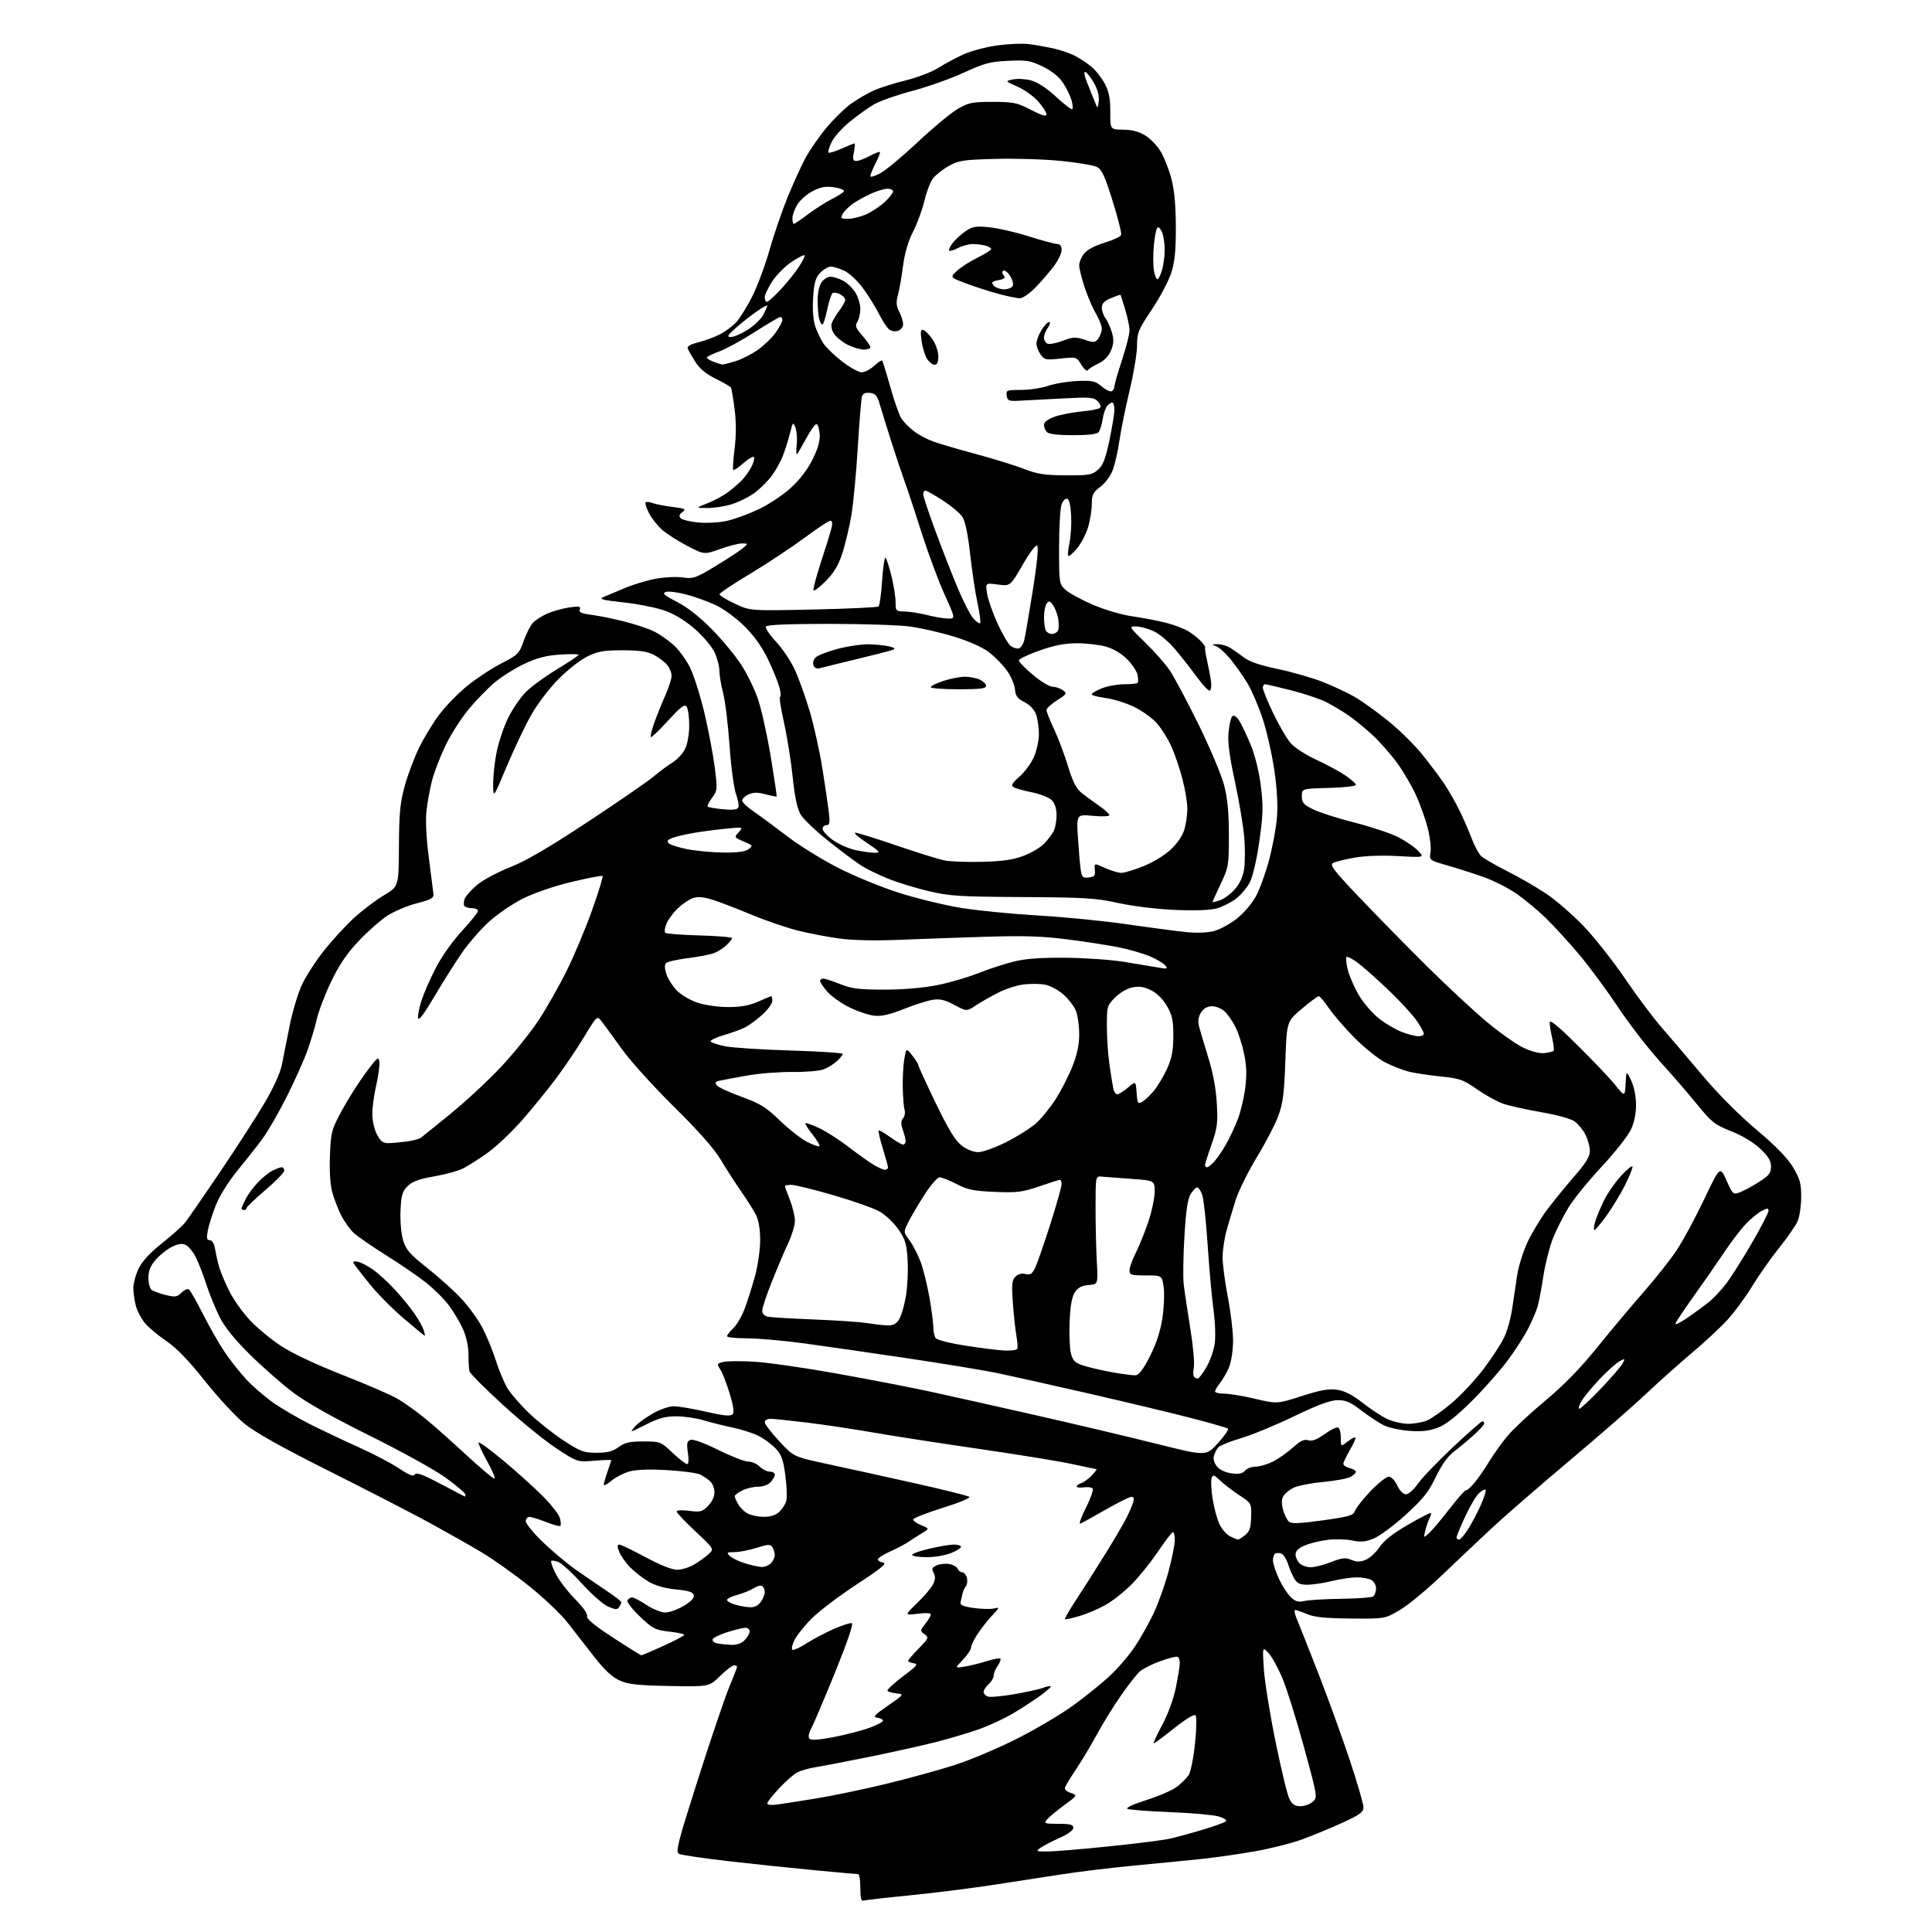 <?xml version="1.0" encoding="UTF-8" standalone="no"?>
<svg 
  version="1.1" 
  xmlns="http://www.w3.org/2000/svg" 
  xmlns:xlink="http://www.w3.org/1999/xlink" 
  xmlns:svg="http://www.w3.org/2000/svg"
  xmlns:rdf="http://www.w3.org/1999/02/22-rdf-syntax-ns#"
  xmlns:cc="http://creativecommons.org/ns#"
  xmlns:dc="http://purl.org/dc/elements/1.1/"
  viewBox="0 0 768 768"
  width="768"
  height="768"
>
<style>svg {background-color: white; }</style>"
<path stroke="none" fill="black" fill-rule="evenodd" d="M343.25,755.52C342.35,755.82 342.00,754.40 342.00,750.47C342.00,747.46 341.62,745.00 341.16,745.00C340.70,745.00 333.16,744.33 324.41,743.50C315.66,742.68 300.18,741.06 290.00,739.89C279.82,738.73 270.77,737.40 269.89,736.93C268.48,736.18 269.42,732.48 277.52,707.10C282.60,691.17 288.16,674.76 289.88,670.64C291.60,666.51 293.00,662.88 293.00,662.57C293.00,662.26 292.45,662.00 291.79,662.00C291.12,662.00 288.62,663.91 286.23,666.25C281.89,670.50 281.89,670.50 266.26,670.21C253.61,669.98 249.82,669.57 246.40,668.06C243.44,666.75 240.43,663.98 236.34,658.78C233.13,654.70 228.36,648.58 225.75,645.18C223.14,641.78 216.16,635.14 210.25,630.42C204.34,625.71 195.84,619.67 191.36,617.01C186.88,614.34 177.65,609.12 170.86,605.40C164.06,601.68 146.12,592.44 131.00,584.86C112.15,575.42 101.52,569.47 97.20,565.95C93.73,563.13 86.65,555.49 81.47,548.97C75.00,540.82 70.21,535.86 66.16,533.11C62.92,530.91 59.10,527.72 57.67,526.02C56.24,524.33 54.61,521.26 54.04,519.22C53.48,517.17 53.01,513.95 53.01,512.07C53.00,510.18 53.95,506.67 55.11,504.27C56.51,501.38 59.63,497.99 64.36,494.23C68.29,491.11 72.40,487.44 73.50,486.08C74.60,484.71 80.84,475.70 87.36,466.05C93.88,456.40 101.84,444.06 105.06,438.63C108.49,432.85 111.35,426.63 111.97,423.63C112.56,420.81 113.96,413.77 115.09,408.00C116.21,402.23 118.48,394.69 120.12,391.25C121.76,387.82 125.70,381.74 128.88,377.75C132.05,373.76 137.35,368.01 140.65,364.97C143.95,361.93 149.31,357.85 152.57,355.92C158.50,352.40 158.50,352.40 158.58,336.45C158.65,323.39 159.06,319.07 160.83,312.62C162.01,308.29 164.55,301.49 166.46,297.51C168.38,293.53 172.04,287.48 174.61,284.07C177.17,280.66 182.24,275.47 185.88,272.53C189.52,269.59 195.60,265.60 199.39,263.66C205.85,260.35 206.40,259.81 208.12,254.92C209.13,252.05 210.75,248.81 211.73,247.71C212.70,246.61 215.30,244.91 217.50,243.94C219.70,242.96 223.64,241.85 226.26,241.47C230.24,240.88 230.93,241.01 230.46,242.25C230.02,243.39 231.09,243.88 235.20,244.42C238.11,244.80 244.06,246.01 248.41,247.12C252.77,248.22 258.07,250.02 260.21,251.11C262.34,252.20 265.78,254.62 267.86,256.49C269.93,258.36 272.84,262.38 274.33,265.43C275.82,268.47 278.36,276.48 279.97,283.23C281.58,289.98 283.43,299.69 284.09,304.82C285.24,313.83 285.21,314.23 283.05,317.14C281.83,318.80 281.04,320.37 281.31,320.64C281.57,320.91 284.25,321.38 287.26,321.69C290.86,322.06 292.97,321.86 293.44,321.10C293.83,320.47 293.45,318.05 292.60,315.73C291.74,313.36 290.59,304.83 290.00,296.35C289.42,288.01 288.28,278.65 287.47,275.55C286.66,272.44 285.99,268.46 285.98,266.70C285.97,264.94 285.13,261.68 284.12,259.46C283.11,257.23 279.69,253.11 276.53,250.29C272.96,247.11 268.50,244.31 264.76,242.91C261.45,241.67 253.96,240.13 248.12,239.49C239.19,238.51 237.90,238.16 240.00,237.28C241.38,236.71 245.21,235.10 248.51,233.71C251.82,232.31 257.36,230.66 260.82,230.03C264.27,229.41 269.08,229.19 271.49,229.55C275.53,230.16 276.54,229.81 284.33,225.10C288.98,222.30 293.84,219.11 295.14,218.03C297.50,216.07 297.50,216.07 295.00,216.03C293.62,216.01 289.68,217.01 286.23,218.25C279.95,220.50 279.95,220.50 273.26,217.03C269.58,215.12 265.06,212.24 263.22,210.62C261.39,209.01 259.03,206.01 257.98,203.97C256.94,201.92 256.34,200.00 256.65,199.69C256.95,199.38 258.20,199.51 259.42,199.97C260.63,200.43 264.20,201.13 267.34,201.52C272.37,202.15 272.84,202.39 271.28,203.55C269.95,204.53 269.79,205.16 270.63,206.02C271.26,206.65 274.47,207.41 277.77,207.71C281.10,208.01 286.15,207.71 289.13,207.02C292.08,206.34 297.73,204.26 301.67,202.39C305.61,200.53 311.34,196.72 314.39,193.92C317.94,190.68 321.07,186.57 323.04,182.56C325.27,178.05 326.05,175.18 325.82,172.39C325.64,170.25 325.05,168.54 324.50,168.59C323.95,168.63 322.14,171.19 320.48,174.27C318.82,177.35 317.18,180.15 316.85,180.49C316.51,180.82 316.44,179.16 316.70,176.80C316.96,174.43 316.73,171.38 316.20,170.00C315.29,167.62 315.19,167.71 314.09,172.00C313.45,174.47 312.25,178.38 311.41,180.67C310.58,182.97 308.57,186.68 306.94,188.92C305.32,191.16 302.12,194.35 299.83,196.01C297.54,197.66 293.41,199.69 290.65,200.51C287.90,201.33 283.58,201.98 281.07,201.95C276.50,201.91 276.50,201.91 281.31,200.03C283.95,198.99 287.68,196.96 289.59,195.50C291.50,194.05 293.98,191.87 295.11,190.68C296.24,189.48 297.83,187.23 298.65,185.68C299.46,184.13 299.96,182.38 299.76,181.79C299.56,181.19 297.72,182.18 295.67,183.99C293.61,185.79 291.73,187.06 291.47,186.81C291.22,186.55 291.46,182.77 292.01,178.39C292.67,173.14 292.67,167.80 292.02,162.65C291.48,158.37 290.81,154.50 290.54,154.06C290.26,153.62 287.53,152.03 284.47,150.53C280.63,148.65 278.12,146.57 276.39,143.83C275.01,141.64 273.66,139.27 273.38,138.56C273.05,137.70 274.46,136.87 277.58,136.08C280.16,135.43 283.99,134.03 286.09,132.95C288.20,131.88 291.09,129.76 292.53,128.25C293.97,126.74 296.86,122.12 298.95,118.00C301.04,113.88 304.16,105.54 305.87,99.47C307.59,93.40 310.81,83.97 313.04,78.52C315.27,73.07 318.45,66.06 320.11,62.95C321.77,59.83 325.52,54.40 328.44,50.89C331.36,47.37 335.82,43.02 338.35,41.20C340.89,39.39 344.96,37.02 347.41,35.94C349.86,34.85 355.61,33.04 360.18,31.91C364.76,30.78 370.52,28.56 373.00,26.98C375.48,25.41 379.98,22.99 383.00,21.62C386.02,20.25 392.10,18.64 396.50,18.04C400.90,17.44 406.52,17.21 409.00,17.53C411.47,17.85 415.75,18.60 418.50,19.19C421.25,19.79 425.13,21.09 427.12,22.09C429.11,23.09 432.16,25.11 433.91,26.58C435.66,28.05 438.05,31.11 439.23,33.38C440.85,36.47 441.38,39.25 441.36,44.50C441.33,51.50 441.33,51.50 446.47,51.55C450.02,51.58 452.76,52.31 455.32,53.89C457.35,55.14 460.12,58.06 461.47,60.36C462.82,62.66 464.70,67.46 465.64,71.02C466.81,75.43 467.38,81.50 467.41,90.00C467.45,99.40 467.01,103.94 465.64,108.32C464.64,111.52 461.16,118.12 457.91,122.98C452.49,131.08 452.00,132.26 452.00,137.30C452.00,140.32 450.67,148.35 449.05,155.14C447.42,161.94 445.60,170.88 445.01,175.00C444.41,179.12 443.24,184.38 442.41,186.67C441.53,189.09 439.45,191.95 437.45,193.47C434.47,195.75 434.00,196.68 434.00,200.37C434.00,202.72 433.34,206.86 432.53,209.57C431.73,212.28 429.75,216.07 428.13,218.00C426.52,219.93 424.96,221.27 424.67,220.99C424.38,220.71 424.58,218.41 425.12,215.88C425.66,213.35 425.97,208.44 425.80,204.97C425.61,201.06 425.03,198.50 424.26,198.25C423.57,198.02 422.56,199.03 422.01,200.48C421.45,201.94 421.00,209.65 421.00,217.61C421.00,231.83 421.05,232.14 423.53,234.44C424.93,235.73 429.83,238.41 434.43,240.38C439.21,242.44 445.95,244.42 450.15,245.01C454.19,245.58 460.16,246.72 463.42,247.54C466.67,248.37 470.75,249.92 472.48,250.99C474.22,252.06 476.50,253.90 477.57,255.07C478.63,256.25 479.32,257.28 479.09,257.35C478.86,257.43 479.19,259.75 479.81,262.50C480.43,265.25 481.14,268.96 481.38,270.75C481.62,272.53 481.44,274.23 480.96,274.52C480.49,274.81 478.21,272.45 475.89,269.28C473.58,266.10 469.64,261.08 467.15,258.11C464.65,255.14 460.79,251.90 458.56,250.89C456.33,249.87 453.18,249.03 451.56,249.02C448.69,249.00 448.77,249.15 455.16,255.35C458.75,258.84 463.13,263.78 464.87,266.31C466.62,268.85 471.81,278.58 476.41,287.93C481.00,297.28 485.61,308.20 486.63,312.21C487.97,317.42 488.50,323.07 488.50,332.00C488.50,344.03 488.38,344.76 485.25,351.36C483.46,355.14 482.00,358.38 482.00,358.56C482.00,358.74 483.34,358.43 484.97,357.86C486.61,357.29 489.28,355.31 490.91,353.45C492.84,351.25 494.11,348.46 494.57,345.41C494.95,342.84 494.97,337.14 494.60,332.75C494.23,328.35 492.56,318.40 490.89,310.63C488.70,300.51 487.99,294.97 488.36,291.11C488.65,288.14 489.31,285.29 489.83,284.77C490.42,284.18 491.37,284.69 492.38,286.14C493.27,287.40 495.34,291.68 496.99,295.63C498.87,300.16 500.43,306.33 501.18,312.30C502.20,320.41 502.13,323.57 500.65,334.14C499.66,341.21 498.07,348.21 496.94,350.50C495.85,352.70 493.32,355.74 491.31,357.26C489.30,358.77 485.82,360.52 483.58,361.13C481.03,361.82 474.80,362.04 467.00,361.70C459.84,361.39 450.23,360.22 444.50,358.95C435.64,357.00 431.31,356.73 406.50,356.60C381.64,356.46 377.47,356.20 369.32,354.28C364.27,353.09 357.07,350.90 353.32,349.40C349.57,347.91 344.73,345.57 342.56,344.21C340.39,342.85 334.48,338.44 329.42,334.41C324.35,330.38 319.34,325.60 318.27,323.79C316.93,321.53 315.94,316.86 315.10,308.86C314.44,302.45 312.87,292.67 311.62,287.11C310.37,281.55 309.68,277.00 310.09,277.00C310.50,277.00 310.39,275.31 309.83,273.25C309.28,271.19 307.26,266.20 305.34,262.18C303.04,257.34 299.89,252.89 296.07,249.07C292.81,245.81 287.81,242.11 284.65,240.61C281.55,239.15 276.18,237.20 272.70,236.29C269.23,235.38 265.57,234.95 264.58,235.33C263.16,235.88 264.14,236.73 269.11,239.26C273.19,241.35 278.08,245.17 282.83,250.00C286.90,254.12 292.18,260.48 294.57,264.12C296.97,267.76 300.03,274.06 301.39,278.12C302.74,282.18 305.00,292.45 306.41,300.94C307.81,309.43 308.85,316.48 308.72,316.61C308.59,316.74 306.60,316.35 304.30,315.74C301.18,314.90 299.48,314.92 297.56,315.79C296.15,316.43 295.01,317.53 295.02,318.23C295.03,318.93 297.17,320.95 299.77,322.72C302.37,324.49 308.29,328.86 312.92,332.42C317.56,335.98 326.56,341.58 332.92,344.85C339.31,348.14 350.33,352.67 357.50,354.95C364.65,357.22 375.90,359.94 382.50,360.98C389.10,362.02 402.82,363.36 413.00,363.95C423.18,364.53 439.02,366.11 448.21,367.44C457.40,368.78 467.97,370.17 471.71,370.54C475.82,370.94 480.16,370.76 482.69,370.08C484.99,369.46 489.04,367.24 491.69,365.15C494.33,363.06 497.73,359.09 499.23,356.33C500.73,353.57 503.09,347.08 504.47,341.91C505.86,336.73 507.27,329.12 507.61,325.00C508.01,320.10 507.64,313.52 506.54,306.00C505.61,299.68 503.51,290.46 501.87,285.51C500.22,280.57 497.50,274.27 495.82,271.51C494.14,268.76 491.18,264.55 489.25,262.17C487.31,259.79 484.78,257.45 483.62,256.98C481.54,256.14 481.54,256.13 483.82,256.06C485.09,256.03 487.11,256.52 488.32,257.14C489.52,257.77 492.07,259.51 494.00,261.01C496.54,262.99 500.37,264.34 508.00,265.95C513.77,267.17 521.88,269.51 526.00,271.15C530.12,272.80 535.75,275.43 538.50,277.02C541.25,278.60 547.14,282.82 551.59,286.39C556.04,289.96 562.15,295.95 565.18,299.69C568.20,303.44 572.13,308.64 573.90,311.26C575.67,313.89 578.43,318.67 580.03,321.90C581.63,325.13 583.87,330.24 584.99,333.25C586.12,336.26 587.87,339.48 588.89,340.40C589.91,341.32 594.51,343.97 599.12,346.29C603.73,348.60 610.68,352.62 614.57,355.21C618.46,357.80 625.21,363.66 629.57,368.22C633.93,372.79 641.30,382.13 645.95,388.97C650.59,395.81 657.12,404.53 660.45,408.35C663.78,412.17 671.08,420.75 676.68,427.40C682.92,434.83 691.22,443.18 698.18,449.04C705.93,455.57 710.52,460.28 712.75,463.99C715.50,468.58 716.00,470.38 716.00,475.74C716.00,479.22 715.39,483.51 714.65,485.28C713.91,487.05 710.60,491.88 707.28,496.00C703.96,500.12 699.13,506.99 696.55,511.25C693.96,515.52 689.55,521.52 686.75,524.58C683.95,527.65 677.57,533.59 672.58,537.78C667.59,541.98 659.42,549.27 654.43,553.99C649.44,558.72 635.52,570.87 623.48,580.99C611.44,591.12 597.52,603.22 592.55,607.88C587.57,612.53 578.75,620.88 572.94,626.42C567.13,631.96 559.72,638.08 556.47,640.00C550.55,643.50 550.55,643.50 537.03,643.39C526.93,643.31 522.52,642.86 519.63,641.64C517.50,640.74 515.35,640.00 514.86,640.00C514.37,640.00 514.69,641.69 515.57,643.75C516.45,645.81 520.32,655.60 524.18,665.50C528.03,675.40 533.62,690.83 536.59,699.78C539.57,708.74 542.00,717.12 542.00,718.40C542.00,720.34 540.63,721.35 533.75,724.51C529.21,726.59 522.01,729.58 517.74,731.14C513.47,732.71 504.92,734.87 498.74,735.95C492.56,737.04 483.23,738.37 478.00,738.92C472.77,739.48 460.85,740.65 451.50,741.53C442.15,742.41 428.88,744.01 422.00,745.09C415.12,746.17 402.30,748.14 393.50,749.47C384.70,750.80 370.07,752.61 361.00,753.50C351.93,754.38 343.94,755.30 343.25,755.52zM416.30,736.00C418.91,736.00 429.83,735.10 440.58,733.99C451.32,732.89 462.22,731.52 464.80,730.95C467.39,730.39 473.32,728.78 478.00,727.37C482.68,725.97 486.89,724.45 487.37,723.99C487.85,723.53 486.50,722.66 484.37,722.05C482.24,721.45 473.52,720.68 465.00,720.34C456.48,720.01 448.90,719.42 448.18,719.04C447.40,718.63 450.48,717.20 455.68,715.56C460.53,714.03 465.97,711.67 467.77,710.32C469.57,708.97 471.70,706.86 472.51,705.62C473.32,704.39 474.46,698.73 475.04,693.04C475.66,687.06 475.73,682.33 475.22,681.82C474.71,681.31 471.16,683.48 466.78,686.97C462.63,690.29 458.97,693.00 458.65,693.00C458.34,693.00 459.83,689.74 461.97,685.75C464.30,681.40 466.48,675.42 467.43,670.79C468.29,666.55 469.00,662.19 469.00,661.10C469.00,660.01 468.63,658.89 468.19,658.62C467.74,658.34 464.63,659.11 461.27,660.32C457.92,661.54 454.20,663.41 453.02,664.49C451.83,665.56 448.50,669.82 445.61,673.97C442.73,678.11 438.40,685.10 436.01,689.50C433.61,693.90 429.92,700.08 427.80,703.23C425.69,706.38 423.71,709.60 423.41,710.37C423.06,711.29 423.85,712.12 425.64,712.71C428.41,713.64 428.41,713.64 422.95,717.67C419.95,719.88 416.88,722.44 416.13,723.35C414.88,724.85 415.29,725.00 420.71,725.00C425.48,725.00 426.67,725.32 426.67,726.59C426.67,727.54 424.54,729.11 421.33,730.53C418.39,731.83 414.99,733.59 413.77,734.45C411.63,735.94 411.73,736.00 416.30,736.00zM308.75,717.36C310.81,717.08 317.85,715.98 324.39,714.92C330.93,713.86 343.53,711.24 352.39,709.08C361.25,706.93 373.52,703.55 379.66,701.57C385.80,699.58 396.82,694.92 404.16,691.22C411.50,687.51 421.43,681.66 426.23,678.20C431.04,674.75 437.66,669.43 440.95,666.38C444.25,663.33 448.78,658.08 451.03,654.71C453.28,651.34 456.63,645.42 458.48,641.54C460.33,637.67 463.00,630.23 464.42,625.00C465.84,619.77 467.00,614.04 467.00,612.25C467.00,610.46 466.66,609.02 466.25,609.03C465.84,609.05 463.17,612.54 460.31,616.78C457.46,621.03 452.74,626.89 449.82,629.81C446.90,632.74 442.26,636.41 439.51,637.97C436.75,639.53 432.06,641.53 429.08,642.40C426.10,643.28 423.50,643.84 423.31,643.65C423.12,643.46 425.30,639.75 428.14,635.40C430.99,631.06 436.10,623.00 439.51,617.50C442.92,612.00 446.61,605.70 447.72,603.50C448.83,601.30 450.06,598.49 450.44,597.25C450.92,595.68 450.72,595.00 449.78,595.00C449.03,595.00 444.41,597.30 439.51,600.11C434.61,602.92 430.08,605.42 429.44,605.66C428.80,605.91 429.79,603.11 431.63,599.45C433.48,595.78 434.71,592.34 434.37,591.80C434.04,591.25 432.47,591.00 430.88,591.23C429.30,591.46 428.00,591.31 428.00,590.89C428.00,590.48 428.83,589.87 429.84,589.55C430.85,589.23 432.73,587.85 434.02,586.48C435.30,585.12 436.14,584.00 435.88,584.00C435.62,584.00 431.27,583.10 426.21,581.99C421.15,580.89 404.53,578.18 389.26,575.97C373.99,573.76 355.20,570.85 347.50,569.51C339.80,568.16 327.89,566.37 321.03,565.53C314.17,564.69 307.53,564.00 306.28,564.00C305.02,564.00 304.00,564.61 304.00,565.36C304.00,566.11 306.59,569.51 309.75,572.90C315.50,579.08 315.50,579.08 328.50,581.88C335.65,583.42 351.18,586.83 363.00,589.47C374.82,592.11 384.89,594.61 385.36,595.04C385.83,595.47 381.00,597.45 374.61,599.44C368.22,601.44 363.00,603.50 363.00,604.03C363.00,604.56 364.46,605.59 366.24,606.32C369.48,607.64 369.48,607.64 366.49,609.46C364.85,610.47 362.38,612.05 361.00,612.99C359.62,613.92 356.36,615.63 353.75,616.79C351.14,617.94 349.00,619.33 349.00,619.87C349.00,620.42 349.96,621.00 351.13,621.18C352.73,621.42 350.07,623.59 340.65,629.76C333.71,634.30 325.65,640.39 322.74,643.31C319.83,646.22 316.69,650.15 315.77,652.05C314.81,654.03 314.51,655.65 315.07,655.84C315.60,656.03 318.17,654.83 320.77,653.17C323.37,651.51 328.18,648.98 331.45,647.54C334.73,646.11 337.94,645.06 338.59,645.22C339.35,645.40 336.98,652.39 332.07,664.50C327.83,674.95 323.56,685.01 322.59,686.86C321.44,689.07 321.17,690.57 321.81,691.21C322.46,691.86 325.84,691.60 331.65,690.47C336.52,689.51 342.86,687.86 345.75,686.79C348.64,685.73 351.00,684.47 351.00,684.00C351.00,683.53 349.99,682.99 348.75,682.82C346.86,682.55 347.55,681.77 353.00,678.00C359.36,673.60 359.43,673.49 356.50,673.17C354.85,672.99 353.19,672.54 352.81,672.17C352.43,671.80 355.13,669.25 358.81,666.50C364.48,662.26 365.16,661.45 363.25,661.18C362.01,661.00 361.00,660.57 361.00,660.22C361.00,659.86 362.89,657.65 365.20,655.30C369.19,651.24 369.31,650.94 367.52,649.64C365.70,648.31 365.71,648.19 367.82,645.50C369.02,643.98 370.00,642.30 370.00,641.77C370.00,641.20 367.90,641.08 364.75,641.48C359.50,642.15 359.50,642.15 364.50,637.32C367.25,634.67 370.11,631.32 370.85,629.88C371.85,627.94 371.92,626.73 371.14,625.27C370.26,623.62 370.47,623.11 372.36,622.25C373.61,621.68 375.88,621.45 377.40,621.74C378.92,622.03 380.40,622.88 380.69,623.63C380.98,624.38 381.79,625.00 382.49,625.00C383.19,625.00 384.03,625.99 384.34,627.20C384.66,628.41 384.47,629.94 383.92,630.60C383.37,631.26 382.76,632.63 382.56,633.65C382.35,634.67 382.03,636.15 381.84,636.96C381.59,638.03 382.94,638.61 387.00,639.19C390.02,639.61 393.62,639.71 395.00,639.41C397.48,638.86 397.47,638.88 394.39,642.18C392.68,644.00 390.09,647.29 388.64,649.48C387.19,651.67 386.00,654.13 386.00,654.93C386.00,655.74 384.54,657.92 382.75,659.78C379.50,663.16 379.50,663.16 383.50,662.50C385.70,662.13 389.67,661.15 392.31,660.31C394.96,659.48 397.37,659.04 397.67,659.33C397.96,659.63 397.48,660.90 396.60,662.16C395.72,663.42 395.00,665.18 395.00,666.07C395.00,666.96 394.10,668.50 393.00,669.50C391.90,670.50 391.00,671.87 391.00,672.55C391.00,673.23 391.73,674.06 392.61,674.40C393.50,674.74 398.24,674.33 403.14,673.48C408.05,672.62 413.23,671.48 414.67,670.94C416.10,670.39 417.46,670.13 417.69,670.35C417.91,670.58 415.94,672.32 413.30,674.22C410.66,676.12 405.80,679.27 402.50,681.22C399.20,683.18 393.22,685.95 389.21,687.38C385.20,688.81 377.33,691.15 371.71,692.58C366.10,694.00 354.07,696.66 345.00,698.49C335.93,700.32 326.48,702.13 324.00,702.52C321.52,702.92 318.36,703.82 316.97,704.53C315.58,705.24 312.31,708.10 309.72,710.87C307.12,713.64 305.00,716.36 305.00,716.89C305.00,717.45 306.62,717.65 308.75,717.36zM516.91,718.00C518.49,718.00 520.69,717.21 521.79,716.25C523.80,714.51 523.79,714.43 518.39,694.63C515.40,683.70 511.56,671.39 509.84,667.28C508.13,663.16 505.63,658.60 504.29,657.15C501.85,654.50 501.85,654.50 502.38,663.22C502.66,668.01 504.74,681.02 507.00,692.11C509.25,703.21 511.76,713.58 512.58,715.15C513.68,717.28 514.78,718.00 516.91,718.00zM254.96,658.01C255.26,658.01 259.21,656.32 263.74,654.26C268.27,652.19 271.99,650.22 271.99,649.88C272.00,649.54 269.29,648.95 265.97,648.58C260.43,647.95 259.48,647.46 254.34,642.56C251.16,639.53 249.04,636.74 249.43,636.11C249.81,635.50 250.65,635.00 251.31,635.00C251.96,635.01 254.53,636.35 257.00,638.00C259.48,639.65 262.81,640.99 264.41,641.00C266.01,641.00 269.30,639.84 271.72,638.42C274.60,636.74 276.01,635.27 275.80,634.17C275.55,632.89 273.90,632.34 268.71,631.83C264.24,631.39 260.52,630.32 257.72,628.67C255.40,627.29 252.07,624.67 250.31,622.84C248.56,621.00 246.66,618.26 246.09,616.75C245.33,614.76 245.36,614.00 246.18,614.00C246.81,614.00 251.49,616.25 256.60,619.00C262.41,622.14 267.11,624.00 269.19,624.00C271.01,623.99 274.07,623.05 276.00,621.89C277.93,620.74 280.49,618.88 281.71,617.76C283.91,615.73 283.91,615.73 276.46,608.77C272.36,604.94 269.00,601.38 269.00,600.87C269.00,600.32 271.07,600.21 273.93,600.58C278.34,601.17 279.12,600.97 281.43,598.66C283.00,597.09 284.00,594.97 284.00,593.20C284.00,591.61 283.21,589.62 282.25,588.78C281.29,587.94 279.54,586.76 278.36,586.15C277.19,585.55 271.34,584.76 265.36,584.40C258.31,583.98 253.03,584.16 250.30,584.91C247.98,585.54 244.72,587.21 243.05,588.62C241.37,590.02 240.00,590.74 240.00,590.21C240.00,589.68 240.68,587.34 241.50,585.00C242.32,582.66 243.00,580.61 243.00,580.43C243.00,580.26 239.96,580.36 236.25,580.66C229.50,581.21 229.50,581.21 221.30,575.84C216.78,572.89 207.23,565.13 200.07,558.60C192.91,552.07 186.86,546.00 186.63,545.12C186.40,544.23 186.22,541.21 186.23,538.41C186.23,535.39 185.38,531.39 184.13,528.56C182.97,525.94 180.47,521.68 178.57,519.09C176.67,516.50 172.48,512.32 169.27,509.79C166.06,507.27 158.95,502.40 153.46,498.98C147.98,495.55 142.22,491.57 140.66,490.13C139.09,488.68 136.80,485.48 135.57,483.00C134.33,480.52 132.74,476.38 132.04,473.79C131.25,470.88 130.91,465.35 131.16,459.29C131.53,449.99 131.77,449.10 135.87,441.50C138.24,437.10 142.51,430.36 145.34,426.53C150.03,420.19 150.53,419.79 150.80,422.14C150.97,423.56 150.41,427.74 149.55,431.43C148.70,435.11 148.00,440.24 148.00,442.83C148.00,445.53 148.80,449.01 149.88,451.02C151.38,453.80 152.34,454.48 154.63,454.42C156.21,454.37 159.44,454.07 161.80,453.75C164.17,453.42 166.64,452.76 167.30,452.27C167.96,451.77 173.25,447.51 179.05,442.79C184.85,438.08 193.77,429.81 198.87,424.42C203.97,419.03 210.82,410.54 214.10,405.56C217.37,400.58 222.48,391.55 225.46,385.50C228.43,379.45 232.93,368.69 235.44,361.59C237.96,354.50 239.81,348.47 239.55,348.22C239.29,347.96 233.77,349.01 227.29,350.56C220.40,352.21 212.38,354.94 207.98,357.14C203.84,359.21 197.73,363.36 194.41,366.37C191.08,369.38 186.10,375.14 183.34,379.17C180.58,383.20 175.68,391.00 172.45,396.50C168.67,402.94 166.45,405.87 166.21,404.74C166.01,403.77 166.61,400.62 167.55,397.74C168.48,394.86 171.04,389.01 173.23,384.75C175.53,380.30 179.94,374.07 183.61,370.10C187.12,366.31 190.00,362.71 190.00,362.10C190.00,361.50 188.90,361.00 187.56,361.00C186.22,361.00 184.87,360.59 184.56,360.09C184.25,359.59 184.33,358.30 184.75,357.21C185.16,356.12 187.41,353.65 189.73,351.71C192.06,349.77 197.91,346.64 202.73,344.75C208.92,342.33 217.99,337.04 233.50,326.81C245.60,318.83 257.41,310.69 259.74,308.74C262.07,306.78 265.51,304.23 267.38,303.07C269.25,301.92 271.51,299.45 272.39,297.58C273.31,295.66 273.99,291.68 273.98,288.35C273.98,285.13 273.52,281.82 272.97,281.00C272.16,279.78 270.83,280.75 265.74,286.28C262.31,290.01 259.19,293.05 258.80,293.03C258.42,293.01 258.93,290.64 259.93,287.75C260.94,284.86 262.94,279.86 264.38,276.63C265.82,273.39 266.99,269.79 266.98,268.63C266.97,267.46 266.18,265.54 265.23,264.36C264.28,263.18 261.93,261.38 260.00,260.36C257.34,258.95 254.33,258.51 247.50,258.50C239.99,258.50 237.67,258.90 233.50,260.94C230.75,262.28 225.57,266.33 222.00,269.94C218.32,273.65 213.58,279.91 211.09,284.34C208.66,288.65 204.28,297.88 201.35,304.84C196.04,317.50 196.04,317.50 196.04,311.50C196.04,308.20 196.70,302.35 197.51,298.50C198.32,294.65 200.34,288.74 202.00,285.36C203.66,281.99 206.74,277.45 208.85,275.28C210.95,273.11 216.58,268.97 221.34,266.10C226.10,263.22 230.00,260.61 230.00,260.30C230.00,259.99 226.69,259.95 222.64,260.21C217.16,260.56 213.55,261.49 208.53,263.84C204.82,265.58 199.50,268.91 196.71,271.24C193.93,273.57 189.22,278.41 186.25,281.99C183.28,285.57 179.13,292.10 177.02,296.50C174.91,300.90 172.50,307.20 171.68,310.50C170.85,313.80 169.87,319.22 169.51,322.54C169.11,326.23 169.48,333.41 170.48,341.04C171.37,347.89 172.19,354.36 172.30,355.41C172.46,356.98 171.29,357.63 165.77,359.05C162.06,360.00 156.80,362.20 154.07,363.95C151.35,365.70 146.18,370.25 142.58,374.06C137.84,379.08 134.84,383.52 131.62,390.24C129.19,395.33 126.64,401.98 125.96,405.00C125.28,408.02 123.61,413.65 122.24,417.50C120.87,421.35 117.14,429.68 113.96,436.00C110.78,442.32 106.45,449.83 104.34,452.68C102.23,455.53 97.76,461.20 94.41,465.29C90.83,469.67 87.28,475.35 85.79,479.11C84.40,482.63 82.96,487.19 82.59,489.25C82.05,492.22 82.22,493.00 83.41,493.00C84.36,493.00 85.14,494.36 85.54,496.75C85.89,498.81 86.64,502.07 87.22,504.00C87.80,505.93 89.61,510.16 91.23,513.41C92.86,516.66 96.51,521.79 99.35,524.82C102.18,527.84 107.77,532.45 111.76,535.07C116.18,537.98 125.75,542.48 136.26,546.60C145.74,550.31 155.58,554.58 158.11,556.07C160.65,557.56 165.42,560.97 168.72,563.64C172.02,566.31 179.52,572.95 185.38,578.39C191.25,583.84 196.30,588.03 196.61,587.72C196.93,587.41 195.51,584.17 193.48,580.52C191.44,576.88 190.00,573.67 190.28,573.39C190.56,573.11 195.00,576.38 200.14,580.66C205.29,584.94 212.30,591.26 215.73,594.70C219.15,598.15 222.24,602.12 222.60,603.53C222.95,604.94 223.02,606.31 222.75,606.58C222.48,606.85 219.93,606.16 217.09,605.04C214.25,603.92 211.27,603.00 210.46,603.00C209.66,603.00 209.00,603.78 209.00,604.74C209.00,605.69 212.06,609.42 215.81,613.02C219.55,616.61 225.29,621.44 228.56,623.75C231.83,626.05 237.31,629.82 240.75,632.11C244.19,634.40 246.99,636.55 246.98,636.89C246.98,637.23 246.59,638.10 246.13,638.82C245.44,639.92 244.68,639.89 241.82,638.70C239.92,637.90 235.29,633.86 231.54,629.72C227.79,625.58 223.60,621.68 222.23,621.06C220.86,620.44 219.48,620.19 219.15,620.52C218.83,620.84 219.67,623.22 221.02,625.80C222.37,628.39 225.83,632.87 228.70,635.77C231.81,638.92 233.70,641.62 233.37,642.47C233.00,643.44 236.26,646.13 243.63,650.94C249.57,654.83 254.67,658.00 254.96,658.01zM290.75,653.86C292.81,653.95 294.73,653.27 296.00,652.00C297.10,650.90 298.00,649.33 298.00,648.50C298.00,647.67 297.21,647.03 296.25,647.06C295.29,647.09 292.06,647.89 289.08,648.82C286.10,649.76 283.48,651.05 283.27,651.68C283.06,652.32 283.92,653.04 285.19,653.29C286.46,653.53 288.96,653.79 290.75,653.86zM298.19,638.91C299.91,638.97 301.45,638.20 302.44,636.78C303.30,635.56 304.00,633.78 304.00,632.84C304.00,631.89 303.53,630.83 302.96,630.47C302.38,630.12 300.88,630.50 299.62,631.33C298.35,632.16 295.45,633.34 293.16,633.96C290.87,634.57 289.00,635.50 289.00,636.01C289.00,636.52 290.46,637.37 292.25,637.88C294.04,638.40 296.71,638.86 298.19,638.91zM518.50,636.42C520.15,636.03 526.69,635.63 533.03,635.55C539.37,635.46 545.11,635.05 545.78,634.64C546.45,634.22 547.00,632.80 547.00,631.48C547.00,630.12 546.16,628.62 545.07,628.04C544.00,627.47 541.41,627.01 539.32,627.02C537.22,627.02 532.80,627.68 529.50,628.48C526.20,629.28 521.82,629.94 519.77,629.96C516.97,629.99 515.70,629.44 514.63,627.75C513.86,626.51 512.70,623.85 512.06,621.84C511.43,619.82 510.21,617.91 509.36,617.59C508.51,617.26 507.41,617.25 506.91,617.56C506.41,617.87 506.00,619.10 506.01,620.31C506.02,621.51 507.09,624.80 508.40,627.61C509.70,630.41 511.84,633.71 513.14,634.92C514.99,636.66 516.15,636.98 518.50,636.42zM302.68,622.90C303.88,622.96 305.56,622.29 306.43,621.43C307.29,620.56 307.99,619.10 307.98,618.18C307.98,617.26 307.56,615.85 307.05,615.05C306.25,613.79 305.42,613.82 300.73,615.30C297.76,616.23 293.80,617.00 291.95,617.00C288.94,617.00 288.74,617.17 290.07,618.50C290.90,619.33 293.58,620.63 296.04,621.40C298.49,622.17 301.48,622.85 302.68,622.90zM521.03,623.00C522.62,623.00 526.27,622.08 529.13,620.95C533.47,619.24 534.80,619.09 537.17,620.07C539.35,620.97 540.67,620.96 542.93,620.03C544.54,619.36 546.98,617.11 548.37,615.02C550.07,612.45 553.70,609.59 559.64,606.15C564.45,603.35 568.57,601.24 568.78,601.45C568.99,601.66 568.74,602.65 568.22,603.66C567.70,604.67 566.96,606.84 566.56,608.47C565.85,611.45 565.85,611.45 568.04,609.47C569.25,608.39 572.95,604.00 576.26,599.73C579.58,595.45 582.49,592.16 582.74,592.40C582.99,592.65 584.41,591.43 585.91,589.68C587.40,587.93 590.12,584.04 591.94,581.03C593.76,578.02 597.11,573.35 599.38,570.66C601.64,567.97 608.38,561.70 614.34,556.73C621.75,550.55 628.26,543.86 634.93,535.59C640.30,528.94 648.59,519.06 653.35,513.63C658.11,508.20 664.04,500.70 666.52,496.96C669.01,493.22 673.90,484.16 677.39,476.83C683.74,463.50 683.74,463.50 686.31,469.25C688.83,474.86 688.95,474.97 691.69,473.93C693.24,473.35 696.64,471.50 699.25,469.83C703.22,467.29 704.00,466.29 704.00,463.72C704.00,461.40 702.95,459.67 699.66,456.58C697.02,454.09 692.53,451.40 688.16,449.67C681.67,447.11 680.41,446.12 674.76,439.17C671.33,434.95 664.59,427.16 659.79,421.86C654.99,416.55 647.50,406.85 643.16,400.30C638.81,393.75 631.88,384.36 627.74,379.44C623.61,374.52 617.59,367.96 614.37,364.84C611.14,361.73 605.89,357.38 602.71,355.18C599.52,352.98 593.67,350.02 589.71,348.62C585.74,347.22 579.27,345.15 575.32,344.02C568.13,341.95 568.13,341.95 568.66,338.72C568.95,336.95 568.43,332.59 567.51,329.05C566.60,325.51 564.54,319.73 562.94,316.21C561.34,312.69 558.06,307.04 555.64,303.65C553.22,300.27 548.82,295.23 545.87,292.45C542.92,289.68 538.48,286.03 536.00,284.34C533.52,282.65 529.52,280.27 527.10,279.04C524.69,277.82 518.44,275.73 513.23,274.41C508.01,273.08 503.35,272.00 502.87,272.00C502.39,272.00 502.00,272.65 502.00,273.44C502.00,274.23 503.87,278.80 506.15,283.58C508.44,288.36 511.57,293.71 513.11,295.47C514.65,297.23 519.19,300.16 523.21,301.99C527.22,303.83 532.41,306.62 534.75,308.21C537.09,309.80 539.00,311.51 539.00,312.01C539.00,312.52 534.16,313.06 528.25,313.22C517.50,313.50 517.50,313.50 517.50,316.50C517.50,319.06 518.16,319.83 522.00,321.73C524.48,322.96 531.86,325.32 538.40,326.98C544.95,328.64 552.72,331.23 555.68,332.72C558.63,334.22 562.23,336.67 563.67,338.17C566.28,340.90 566.28,340.90 555.85,340.31C549.46,339.95 542.75,340.19 538.53,340.92C534.74,341.58 530.87,342.53 529.93,343.04C528.47,343.82 530.07,345.91 540.36,356.72C547.03,363.74 559.02,375.96 567.00,383.88C574.98,391.79 585.75,401.82 590.95,406.15C596.14,410.49 602.74,415.15 605.61,416.51C608.79,418.01 612.06,418.84 613.96,418.62C615.67,418.42 617.30,418.03 617.57,417.76C617.85,417.49 617.61,415.29 617.06,412.88C616.50,410.47 616.04,407.61 616.02,406.52C616.01,405.09 619.13,407.63 627.10,415.52C633.21,421.56 639.94,428.65 642.05,431.27C645.89,436.05 645.89,436.05 646.20,430.77C646.50,425.50 646.50,425.50 648.40,429.50C649.52,431.86 650.32,435.76 650.35,439.00C650.38,442.54 649.66,446.11 648.33,449.00C647.19,451.48 641.95,458.11 636.70,463.75C631.45,469.38 625.51,476.69 623.51,479.99C621.51,483.28 618.76,488.71 617.40,492.05C616.04,495.39 614.29,502.26 613.51,507.31C612.73,512.37 611.68,517.85 611.18,519.51C610.69,521.16 609.04,524.99 607.53,528.01C606.02,531.03 602.26,536.87 599.18,540.99C596.10,545.12 589.66,552.38 584.87,557.13C578.91,563.04 574.70,566.33 571.58,567.52C568.22,568.81 565.21,569.14 560.25,568.79C556.53,568.52 551.91,567.51 549.99,566.53C548.07,565.56 544.06,562.90 541.08,560.63C536.67,557.27 534.91,556.52 531.57,556.59C528.71,556.65 523.54,558.58 514.48,562.96C507.34,566.42 497.91,570.32 493.53,571.63C489.15,572.94 485.03,574.57 484.39,575.26C483.74,575.94 482.93,577.45 482.58,578.61C482.19,579.93 482.62,581.54 483.74,582.92C484.83,584.27 487.08,585.34 489.55,585.67C492.52,586.07 493.93,585.79 494.91,584.60C495.65,583.72 497.56,583.00 499.16,583.00C500.77,583.00 503.88,582.08 506.08,580.96C508.29,579.83 511.85,577.32 514.00,575.38C516.95,572.72 518.45,572.01 520.06,572.52C521.59,573.00 523.45,572.30 526.60,570.04C529.02,568.30 531.45,567.16 532.00,567.50C532.55,567.84 533.00,569.70 533.00,571.63C533.00,575.15 533.00,575.15 535.65,573.06C537.11,571.91 538.52,571.18 538.77,571.44C539.03,571.70 538.06,573.92 536.62,576.38C535.18,578.84 534.00,581.33 534.00,581.91C534.00,582.49 535.12,583.24 536.50,583.59C537.88,583.93 539.00,584.60 539.00,585.07C539.00,585.54 538.00,586.47 536.77,587.12C535.54,587.78 530.60,588.68 525.79,589.12C520.97,589.57 515.69,590.63 514.05,591.48C512.40,592.33 510.61,593.85 510.07,594.87C509.42,596.08 509.42,597.94 510.06,600.25C510.60,602.19 511.65,604.29 512.40,604.92C513.43,605.77 516.79,605.63 525.87,604.36C536.38,602.88 538.06,602.39 538.62,600.61C538.98,599.49 541.75,595.96 544.79,592.78C547.82,589.60 551.08,587.00 552.04,587.00C553.04,587.00 554.48,588.48 555.43,590.50C556.43,592.61 557.82,594.00 558.91,594.00C559.91,594.00 562.01,592.14 563.59,589.87C565.17,587.59 571.41,581.07 577.47,575.37C583.53,569.67 588.82,565.00 589.24,565.00C589.66,565.00 590.00,565.39 590.00,565.87C590.00,566.35 588.05,568.49 585.66,570.62C583.27,572.76 579.71,575.72 577.75,577.22C575.46,578.97 572.94,582.53 570.70,587.22C567.84,593.17 565.66,595.90 558.72,602.21C554.05,606.45 548.33,610.68 546.02,611.61C542.77,612.91 540.86,613.08 537.65,612.38C535.37,611.87 531.02,611.74 528.00,612.09C524.98,612.44 520.81,613.44 518.75,614.31C516.21,615.38 515.00,616.54 515.00,617.88C515.00,618.97 515.71,620.56 516.57,621.43C517.44,622.29 519.44,623.00 521.03,623.00zM368.54,619.00C365.56,619.00 362.89,618.63 362.61,618.17C362.32,617.72 365.34,616.59 369.30,615.66C373.26,614.73 377.74,613.98 379.25,613.99C380.76,613.99 382.00,614.40 382.00,614.89C382.00,615.38 380.19,616.51 377.98,617.39C375.77,618.28 371.52,619.00 368.54,619.00zM492.14,611.99C492.49,611.99 493.77,611.20 494.99,610.21C496.72,608.80 497.23,607.27 497.35,603.00C497.50,597.58 497.50,597.58 492.65,594.38C489.98,592.62 486.55,589.99 485.03,588.53C482.63,586.23 482.18,586.10 481.63,587.53C481.28,588.44 481.47,592.18 482.04,595.84C482.62,599.50 483.86,604.07 484.80,605.99C485.73,607.91 487.62,610.04 489.00,610.73C490.38,611.41 491.79,611.98 492.14,611.99zM579.99,612.00C580.53,612.00 582.18,610.10 583.64,607.78C585.11,605.45 587.38,601.12 588.70,598.15C590.01,595.18 590.84,592.51 590.55,592.22C590.25,591.92 589.08,592.52 587.94,593.56C586.79,594.59 584.31,598.78 582.43,602.86C580.54,606.94 579.00,610.67 579.00,611.14C579.00,611.61 579.44,612.00 579.99,612.00zM303.56,602.96C306.30,602.99 308.33,602.34 309.80,600.97C311.00,599.86 312.25,597.85 312.59,596.51C312.92,595.16 312.74,590.63 312.18,586.42C311.35,580.19 310.63,578.22 308.33,575.79C306.77,574.16 303.76,571.92 301.64,570.83C299.52,569.74 294.79,568.22 291.14,567.46C287.49,566.69 282.25,565.38 279.50,564.54C276.75,563.71 271.98,563.02 268.89,563.01C264.63,563.00 261.87,563.72 257.39,565.99C254.15,567.63 251.32,568.98 251.10,568.99C250.87,568.99 251.55,568.05 252.60,566.88C253.64,565.72 256.75,563.47 259.50,561.89C262.25,560.31 265.99,559.01 267.81,559.01C269.63,559.00 275.38,559.98 280.59,561.17C287.45,562.75 290.35,563.05 291.15,562.25C291.94,561.46 291.64,559.17 290.05,553.93C288.84,549.96 287.17,545.66 286.34,544.39C284.90,542.20 284.96,542.05 287.53,541.40C289.02,541.03 294.57,540.98 299.87,541.30C305.17,541.61 319.85,543.72 332.50,545.99C345.15,548.25 361.80,551.47 369.50,553.13C377.20,554.80 396.14,559.03 411.60,562.54C427.05,566.04 448.64,571.15 459.57,573.89C479.45,578.88 479.45,578.88 484.13,573.69C486.71,570.84 488.52,568.23 488.16,567.91C487.80,567.58 481.20,565.68 473.50,563.69C465.80,561.70 447.57,557.33 433.00,553.99C418.43,550.66 402.23,547.03 397.00,545.93C391.77,544.83 375.57,542.15 361.00,539.98C346.43,537.80 327.80,535.11 319.62,534.01C311.43,532.90 301.19,532.00 296.87,532.00C292.54,532.00 289.00,531.63 289.00,531.17C289.00,530.72 290.12,529.30 291.49,528.01C292.86,526.72 294.91,523.19 296.04,520.16C297.17,517.14 299.02,511.31 300.14,507.23C301.26,503.14 302.18,496.75 302.18,493.02C302.18,488.60 301.58,485.07 300.46,482.87C299.52,481.02 296.86,476.80 294.55,473.50C292.25,470.20 288.62,464.57 286.50,461.00C283.93,456.66 277.77,449.68 267.96,440.00C259.88,432.02 250.52,421.68 247.17,417.00C243.82,412.32 240.24,407.41 239.21,406.08C237.34,403.67 237.34,403.67 232.25,412.08C229.45,416.71 224.47,424.10 221.19,428.50C217.92,432.90 211.81,440.41 207.64,445.19C203.46,449.96 197.22,455.87 193.77,458.31C190.32,460.75 185.96,463.53 184.09,464.48C182.21,465.44 177.04,466.85 172.59,467.63C166.51,468.69 163.89,469.66 162.02,471.52C159.92,473.63 159.49,475.12 159.21,481.25C159.03,485.41 159.46,490.42 160.24,493.00C161.38,496.83 162.84,498.50 170.04,504.20C174.69,507.89 180.80,513.41 183.62,516.48C186.44,519.54 190.10,524.62 191.75,527.77C193.40,530.92 195.76,536.65 196.99,540.50C198.22,544.35 200.26,549.30 201.51,551.50C202.77,553.70 206.68,558.26 210.20,561.64C213.72,565.02 219.95,569.97 224.05,572.64C230.74,577.00 232.08,577.50 237.17,577.50C241.47,577.50 243.56,576.96 245.88,575.25C248.33,573.43 250.23,573.00 255.75,573.00C262.47,573.00 262.65,573.07 267.34,577.50C269.96,579.98 272.56,582.00 273.11,582.00C273.74,582.00 273.87,580.31 273.45,577.51C272.90,573.83 273.08,572.91 274.46,572.38C275.49,571.98 279.78,573.53 285.49,576.36C290.62,578.91 295.99,581.00 297.41,581.00C298.84,581.00 300.90,581.90 302.00,583.00C303.10,584.10 304.90,585.00 306.00,585.00C307.10,585.00 308.00,585.53 308.00,586.17C308.00,586.82 307.26,588.17 306.35,589.17C305.36,590.26 303.31,591.00 301.30,591.00C299.43,591.00 296.57,591.69 294.95,592.53C293.33,593.36 292.02,594.38 292.04,594.78C292.05,595.17 292.67,596.58 293.40,597.89C294.12,599.20 295.80,600.88 297.11,601.60C298.42,602.33 301.33,602.95 303.56,602.96zM184.75,594.91C184.89,594.96 185.00,594.58 185.00,594.07C185.00,593.56 181.56,590.62 177.35,587.55C173.06,584.42 159.85,577.09 147.23,570.84C132.54,563.57 121.93,557.60 116.62,553.61C112.16,550.25 104.40,543.45 99.39,538.50C93.20,532.38 89.32,527.57 87.28,523.50C85.63,520.20 83.25,514.35 82.00,510.50C80.75,506.65 78.88,501.83 77.86,499.78C76.83,497.74 75.09,495.58 73.99,494.99C72.46,494.17 71.14,494.31 68.49,495.57C66.58,496.48 63.66,498.76 62.01,500.65C59.78,503.18 59.00,505.07 59.00,507.91C59.00,510.03 59.56,512.19 60.25,512.73C60.94,513.27 63.45,514.18 65.83,514.77C69.65,515.70 70.41,515.59 72.12,513.88C73.19,512.81 74.52,512.20 75.06,512.54C75.61,512.88 78.13,517.28 80.66,522.33C83.20,527.37 87.10,534.20 89.34,537.50C91.57,540.80 95.45,545.69 97.95,548.38C100.45,551.06 105.20,555.17 108.50,557.51C111.80,559.85 118.60,563.82 123.61,566.33C128.63,568.83 137.30,572.94 142.90,575.45C148.49,577.97 155.56,581.68 158.61,583.70C162.71,586.43 164.35,587.05 164.92,586.12C165.50,585.19 168.11,586.14 175.10,589.85C180.27,592.59 184.61,594.87 184.75,594.91zM559.78,565.98C562.14,565.99 565.52,565.39 567.30,564.65C569.08,563.90 573.53,560.75 577.19,557.65C580.85,554.54 586.51,548.47 589.76,544.16C593.01,539.85 596.67,534.25 597.89,531.72C599.12,529.19 600.56,524.05 601.10,520.31C601.64,516.56 602.54,510.49 603.12,506.80C603.69,503.12 605.64,497.04 607.44,493.30C609.25,489.56 612.77,483.80 615.28,480.50C617.78,477.20 622.57,471.35 625.91,467.50C630.44,462.28 631.99,459.74 632.00,457.50C632.00,455.85 631.21,452.96 630.25,451.07C629.29,449.19 627.37,446.82 625.99,445.81C624.52,444.73 618.96,443.20 612.49,442.08C606.45,441.04 599.56,439.48 597.19,438.62C594.83,437.76 590.23,435.18 586.98,432.90C581.61,429.14 580.27,428.68 572.39,427.88C567.62,427.39 561.87,426.50 559.62,425.90C557.37,425.29 553.30,423.67 550.58,422.29C547.86,420.91 542.44,416.56 538.54,412.64C534.64,408.71 530.01,403.36 528.25,400.75C526.48,398.14 524.67,396.00 524.23,396.00C523.78,396.00 520.73,398.26 517.46,401.03C511.50,406.06 511.50,406.06 510.95,421.78C510.50,434.55 509.98,438.63 508.19,443.50C506.98,446.80 503.13,454.23 499.62,460.00C496.12,465.77 492.33,473.43 491.20,477.00C490.07,480.57 488.44,486.04 487.57,489.15C486.71,492.26 486.00,497.08 486.00,499.85C486.00,502.63 486.95,509.76 488.10,515.70C489.26,521.64 490.18,529.49 490.16,533.15C490.13,536.81 489.42,541.44 488.58,543.46C487.74,545.47 486.14,548.28 485.03,549.69C483.91,551.11 483.00,552.66 483.00,553.13C483.00,553.61 484.63,554.00 486.63,554.00C488.62,554.00 494.17,554.92 498.97,556.05C507.69,558.09 507.69,558.09 517.48,554.95C525.09,552.52 528.25,551.96 531.59,552.46C534.57,552.91 537.69,554.52 541.70,557.67C544.89,560.18 549.30,563.07 551.50,564.10C553.70,565.12 557.43,565.97 559.78,565.98zM627.81,560.00C628.32,560.00 632.13,556.45 636.27,552.11C640.42,547.77 644.34,543.23 644.98,542.03C646.09,539.96 646.03,539.91 643.83,541.09C642.55,541.77 639.02,544.92 636.00,548.09C632.98,551.26 629.69,555.24 628.69,556.93C627.70,558.62 627.30,560.00 627.81,560.00zM476.12,548.00C476.56,548.00 478.08,546.01 479.51,543.58C480.93,541.15 482.43,536.99 482.84,534.33C483.27,531.55 483.07,525.68 482.37,520.50C481.70,515.55 480.65,503.85 480.03,494.50C479.42,485.15 478.43,476.26 477.83,474.75C477.24,473.24 476.37,472.00 475.90,472.00C475.43,472.00 474.29,473.15 473.37,474.56C472.14,476.44 471.47,480.84 470.83,491.31C470.36,499.11 470.23,507.75 470.54,510.50C470.86,513.25 472.03,521.08 473.14,527.91C474.25,534.73 474.90,541.74 474.57,543.48C474.24,545.22 474.28,546.95 474.65,547.32C475.03,547.69 475.69,548.00 476.12,548.00zM451.45,546.68C452.81,546.55 454.56,544.20 457.18,539.00C459.75,533.89 461.32,529.04 462.10,523.78C462.72,519.53 462.93,514.02 462.56,511.53C461.88,507.00 461.88,507.00 455.44,507.00C449.63,507.00 449.00,506.80 449.00,504.97C449.00,503.85 450.12,500.72 451.49,498.02C452.86,495.32 455.11,489.75 456.49,485.63C457.87,481.51 459.00,476.16 459.00,473.72C459.00,469.29 459.00,469.29 449.75,468.62C444.66,468.25 439.38,467.85 438.00,467.73C435.50,467.50 435.50,467.50 435.50,480.00C435.50,486.88 435.73,496.55 436.00,501.50C436.50,510.50 436.50,510.50 432.73,510.81C429.99,511.04 428.51,511.82 427.27,513.71C426.09,515.50 425.46,519.06 425.19,525.40C424.97,530.40 425.21,536.08 425.71,538.00C426.45,540.87 427.32,541.73 430.53,542.80C432.68,543.51 437.83,544.71 441.97,545.47C446.11,546.23 450.38,546.78 451.45,546.68zM399.69,536.88C402.00,536.94 404.10,536.66 404.36,536.23C404.62,535.81 404.47,533.45 404.04,530.98C403.60,528.52 402.96,522.59 402.62,517.82C402.10,510.54 402.26,508.88 403.64,507.50C404.68,506.46 406.14,506.07 407.61,506.44C409.45,506.90 410.24,506.44 411.36,504.26C412.14,502.74 414.86,494.99 417.39,487.03C419.93,479.07 422.00,471.76 422.00,470.78C422.00,469.80 421.70,469.00 421.33,469.00C420.95,469.00 417.25,470.17 413.10,471.61C406.44,473.90 404.38,474.16 395.53,473.80C387.09,473.45 384.67,472.96 380.28,470.69C377.41,469.21 374.37,468.00 373.51,468.00C372.66,468.00 370.00,471.04 367.61,474.75C365.22,478.46 362.32,483.35 361.18,485.62C359.09,489.74 359.09,489.74 361.55,493.07C362.90,494.90 364.88,498.74 365.95,501.60C367.02,504.46 368.59,510.78 369.45,515.65C370.30,520.52 371.00,525.85 371.01,527.50C371.02,529.15 371.42,531.11 371.88,531.85C372.39,532.65 377.38,533.92 384.12,534.97C390.38,535.95 397.39,536.81 399.69,536.88zM168.82,530.97C168.64,530.95 164.88,527.85 160.46,524.09C156.04,520.32 149.93,514.15 146.90,510.37C143.86,506.59 141.06,502.96 140.66,502.30C140.17,501.48 140.63,501.24 142.13,501.53C143.33,501.76 146.07,503.16 148.22,504.65C150.37,506.14 154.36,509.81 157.10,512.79C159.83,515.78 163.33,520.09 164.89,522.36C166.45,524.64 168.04,527.51 168.43,528.75C168.82,529.99 168.99,530.99 168.82,530.97zM352.63,526.87C354.93,526.96 356.19,526.36 357.34,524.61C358.20,523.29 359.43,519.19 360.07,515.50C360.72,511.80 361.04,505.31 360.80,501.07C360.41,494.44 359.91,492.73 357.14,488.71C355.38,486.15 352.04,482.96 349.72,481.64C347.40,480.31 339.12,477.38 331.33,475.12C323.54,472.85 316.00,471.00 314.58,471.00C313.16,471.00 312.00,471.21 312.00,471.46C312.00,471.72 312.90,474.21 314.00,477.00C315.10,479.79 316.00,483.52 315.99,485.29C315.98,487.05 314.82,490.98 313.40,494.00C311.98,497.02 309.06,503.90 306.91,509.27C304.76,514.64 303.00,519.92 303.00,521.00C303.00,522.23 303.84,523.13 305.25,523.42C306.49,523.67 314.70,524.16 323.50,524.51C332.30,524.85 341.75,525.50 344.50,525.94C347.25,526.37 350.91,526.79 352.63,526.87zM670.75,523.86C673.36,522.08 677.10,519.35 679.05,517.81C681.00,516.26 684.22,512.85 686.20,510.24C688.18,507.63 692.77,500.38 696.40,494.12C700.03,487.86 703.00,482.11 703.00,481.34C703.00,480.16 702.58,480.17 700.25,481.39C698.74,482.19 695.87,484.56 693.88,486.67C691.89,488.78 688.02,493.88 685.27,498.00C682.52,502.12 677.06,509.98 673.14,515.45C669.21,520.93 666.00,525.79 666.00,526.25C666.00,526.72 668.14,525.64 670.75,523.86zM633.82,488.97C633.45,488.99 633.56,487.54 634.07,485.77C634.58,483.99 636.15,480.18 637.55,477.30C638.96,474.42 642.10,469.91 644.52,467.28C646.94,464.65 648.94,463.08 648.96,463.78C648.98,464.48 647.60,467.86 645.88,471.28C644.16,474.70 640.90,480.07 638.63,483.22C636.36,486.37 634.19,488.95 633.82,488.97zM97.00,481.00C96.45,481.00 96.00,480.75 96.00,480.45C96.00,480.15 96.73,478.46 97.61,476.70C98.50,474.94 100.64,472.00 102.36,470.16C104.09,468.33 106.72,466.19 108.20,465.41C109.69,464.64 111.37,464.00 111.95,464.00C112.53,464.00 113.00,464.60 113.00,465.34C113.00,466.08 109.62,469.55 105.50,473.07C101.38,476.58 98.00,479.80 98.00,480.23C98.00,480.65 97.55,481.00 97.00,481.00zM351.75,465.00C352.44,465.00 353.00,464.60 353.00,464.11C353.00,463.61 352.07,460.19 350.93,456.51C349.79,452.82 349.04,449.62 349.27,449.40C349.50,449.17 351.55,450.34 353.83,451.99C356.11,453.65 358.44,455.00 358.99,455.00C359.55,455.00 360.00,454.39 360.00,453.65C360.00,452.91 359.50,450.87 358.89,449.13C358.07,446.75 358.09,445.60 358.98,444.53C359.63,443.74 359.91,442.29 359.60,441.30C359.29,440.31 358.95,436.35 358.86,432.50C358.77,428.65 359.05,423.49 359.47,421.04C360.25,416.57 360.25,416.57 362.62,419.54C363.92,421.17 364.99,422.86 365.00,423.29C365.00,423.73 368.12,430.55 371.94,438.45C377.10,449.12 379.76,453.48 382.29,455.40C384.30,456.94 386.99,458.00 388.87,458.00C390.61,458.00 395.64,456.19 400.04,453.98C404.44,451.77 409.82,448.35 411.98,446.40C414.15,444.44 417.67,440.06 419.81,436.67C421.94,433.28 424.88,427.50 426.34,423.83C428.20,419.16 429.00,415.32 429.00,411.05C429.00,407.69 428.39,403.48 427.65,401.70C426.91,399.92 424.67,397.04 422.67,395.28C420.68,393.53 417.42,391.79 415.43,391.42C413.44,391.05 409.64,391.00 406.99,391.32C404.33,391.63 399.78,393.09 396.88,394.56C393.97,396.03 389.95,398.33 387.93,399.66C384.27,402.09 384.27,402.09 379.38,399.47C375.61,397.45 373.65,396.99 370.74,397.44C368.68,397.76 363.50,399.41 359.24,401.11C353.62,403.35 350.40,404.07 347.49,403.75C345.29,403.50 340.87,402.02 337.68,400.45C334.48,398.89 330.54,396.11 328.93,394.27C327.32,392.43 326.00,390.50 326.00,389.97C326.00,389.43 326.56,389.00 327.25,389.00C327.94,389.00 330.98,389.99 334.00,391.20C338.59,393.03 341.49,393.39 351.50,393.39C358.90,393.39 366.89,392.73 372.35,391.65C377.22,390.68 384.60,388.55 388.75,386.90C392.90,385.25 399.27,383.16 402.90,382.26C407.58,381.09 413.57,380.65 423.50,380.72C431.20,380.78 441.77,381.52 447.00,382.37C452.23,383.22 458.30,384.23 460.50,384.62C464.05,385.25 464.35,385.16 463.22,383.78C462.51,382.92 459.81,381.31 457.22,380.20C454.62,379.08 449.12,377.48 445.00,376.64C440.88,375.79 431.67,374.35 424.54,373.44C414.47,372.15 407.21,371.91 392.04,372.37C381.29,372.70 365.72,373.25 357.43,373.60C348.04,374.00 339.14,373.81 333.78,373.09C329.05,372.46 321.45,371.01 316.90,369.85C312.34,368.70 303.89,365.78 298.12,363.36C292.34,360.94 285.44,358.32 282.77,357.52C279.21,356.47 277.19,356.36 275.21,357.10C273.72,357.66 271.07,359.50 269.32,361.19C267.57,362.88 265.59,365.57 264.93,367.16C264.27,368.76 264.05,370.39 264.45,370.78C264.84,371.18 270.98,371.66 278.08,371.85C285.19,372.04 291.00,372.53 291.00,372.93C291.00,373.33 289.99,374.60 288.75,375.76C287.51,376.92 285.27,378.33 283.76,378.90C282.26,379.47 277.59,380.37 273.40,380.89C269.20,381.41 265.32,382.28 264.77,382.83C264.12,383.48 264.17,384.98 264.91,387.24C265.54,389.12 267.41,392.06 269.08,393.77C270.75,395.48 274.45,397.66 277.31,398.60C280.25,399.58 285.54,400.33 289.50,400.33C294.50,400.33 297.89,399.71 301.38,398.16C304.06,396.97 306.42,396.00 306.63,396.00C306.83,396.00 307.00,396.85 307.00,397.88C307.00,398.92 305.23,401.37 303.06,403.33C300.89,405.28 297.85,407.54 296.30,408.35C294.74,409.15 290.89,410.56 287.72,411.48C284.56,412.40 282.21,413.54 282.50,414.01C282.80,414.48 285.39,415.34 288.27,415.92C291.15,416.49 302.84,417.25 314.25,417.59C325.66,417.94 335.00,418.54 335.00,418.94C335.00,419.33 333.99,420.60 332.75,421.76C331.51,422.92 329.15,424.40 327.50,425.05C325.85,425.71 320.25,426.19 315.03,426.13C309.82,426.07 301.72,426.70 297.03,427.54C292.34,428.38 287.45,429.29 286.16,429.57C284.30,429.98 284.06,430.36 284.97,431.47C285.61,432.23 290.03,434.27 294.80,436.00C302.20,438.67 304.44,440.07 309.99,445.42C313.57,448.88 318.46,452.70 320.85,453.92C323.24,455.14 325.43,455.90 325.72,455.62C326.01,455.33 324.78,453.25 323.00,451.00C321.22,448.75 319.94,446.72 320.17,446.50C320.40,446.27 322.82,447.12 325.54,448.39C328.27,449.65 333.50,452.99 337.17,455.81C340.83,458.63 345.33,461.84 347.17,462.96C349.00,464.08 351.06,464.99 351.75,465.00zM479.83,464.00C480.28,464.00 481.57,462.99 482.69,461.75C483.81,460.51 485.88,457.48 487.30,455.00C488.71,452.52 490.81,448.07 491.97,445.10C493.14,442.14 494.50,436.48 494.99,432.54C495.66,427.27 495.54,423.63 494.53,418.79C493.77,415.17 492.21,410.38 491.07,408.14C489.93,405.91 488.01,403.16 486.81,402.04C485.61,400.92 483.37,400.00 481.83,400.00C480.00,400.00 478.51,400.82 477.48,402.39C476.45,403.96 476.14,405.78 476.56,407.64C476.92,409.21 478.56,414.77 480.19,420.00C482.16,426.28 483.35,432.55 483.69,438.50C484.16,446.44 483.91,448.37 481.61,454.92C480.17,459.01 479.00,462.72 479.00,463.17C479.00,463.63 479.37,464.00 479.83,464.00zM453.95,438.03C454.96,437.49 457.03,435.57 458.55,433.77C460.07,431.97 462.45,428.03 463.84,425.02C465.80,420.76 466.37,417.86 466.41,412.02C466.45,405.81 466.03,403.73 463.98,400.08C462.43,397.33 460.08,394.94 457.73,393.73C454.96,392.30 453.00,391.97 450.30,392.47C448.14,392.88 445.29,394.51 443.32,396.48C440.10,399.70 440.00,400.05 440.00,407.96C440.00,412.45 440.47,419.35 441.04,423.31C441.61,427.26 442.29,431.51 442.56,432.75C442.82,433.99 443.53,435.00 444.12,435.00C444.72,435.00 446.63,433.81 448.36,432.35C451.50,429.69 451.50,429.69 451.81,434.35C452.08,438.52 452.30,438.91 453.95,438.03zM563.75,411.93C564.99,411.97 566.00,411.52 566.00,410.93C566.00,410.34 564.70,407.98 563.11,405.68C561.51,403.38 556.68,398.11 552.36,393.96C548.03,389.82 542.57,384.93 540.20,383.09C537.84,381.26 535.61,380.05 535.26,380.41C534.90,380.77 535.16,383.19 535.84,385.78C536.52,388.38 538.58,392.98 540.42,396.00C542.26,399.02 545.84,403.09 548.37,405.04C550.90,406.99 554.89,409.31 557.24,410.22C559.58,411.12 562.51,411.89 563.75,411.93zM432.81,348.81C435.08,348.55 435.46,348.08 435.22,345.78C434.94,343.07 434.94,343.07 439.22,345.01C441.57,346.08 444.50,346.97 445.73,346.98C446.96,346.99 451.00,345.76 454.71,344.25C458.59,342.67 463.23,339.80 465.62,337.50C468.18,335.05 470.22,331.95 470.89,329.50C471.49,327.30 471.99,323.66 471.99,321.41C472.00,319.16 471.15,313.99 470.10,309.91C469.06,305.83 467.10,300.00 465.74,296.95C464.39,293.89 461.76,289.66 459.90,287.54C458.04,285.42 453.86,282.43 450.62,280.90C447.38,279.36 442.31,277.81 439.36,277.44C436.41,277.07 434.00,276.42 434.00,275.99C434.00,275.57 435.81,274.49 438.02,273.61C440.23,272.72 444.21,272.00 446.85,272.00C449.50,272.00 451.90,271.76 452.19,271.48C452.48,271.19 452.49,269.77 452.21,268.33C451.94,266.89 450.06,264.06 448.04,262.04C445.76,259.76 442.56,257.86 439.62,257.03C437.01,256.30 431.85,255.71 428.14,255.71C423.27,255.71 419.15,256.51 413.21,258.60C408.70,260.20 405.00,261.97 405.00,262.53C405.00,263.10 407.52,265.69 410.61,268.28C413.69,270.88 417.21,273.00 418.42,273.00C419.63,273.00 421.46,273.62 422.49,274.37C424.25,275.66 424.11,275.90 420.18,278.38C417.88,279.84 416.00,281.58 416.00,282.26C416.00,282.94 417.35,286.34 418.99,289.81C420.63,293.28 423.12,299.90 424.53,304.51C426.43,310.74 427.83,313.49 429.96,315.20C431.54,316.46 434.67,318.77 436.92,320.31C439.16,321.86 441.00,323.53 441.00,324.03C441.00,324.53 438.11,324.65 434.45,324.31C427.91,323.70 427.91,323.70 428.50,333.10C428.83,338.27 429.33,343.99 429.61,345.81C430.05,348.72 430.44,349.08 432.81,348.81zM390.50,342.59C398.79,342.36 402.87,341.75 407.07,340.14C410.13,338.96 413.78,336.76 415.19,335.25C416.60,333.74 418.26,331.52 418.88,330.32C419.50,329.11 420.00,326.30 420.00,324.07C420.00,321.38 419.34,319.34 418.06,318.06C417.00,317.00 413.46,315.60 410.21,314.96C406.95,314.32 403.66,313.39 402.89,312.90C401.80,312.20 402.30,311.30 405.23,308.75C407.28,306.96 409.86,303.48 410.96,301.00C412.06,298.52 412.97,294.43 412.98,291.90C412.99,289.37 412.50,285.87 411.89,284.12C411.18,282.09 409.50,280.28 407.26,279.13C404.43,277.68 403.68,276.66 403.47,274.04C403.33,272.24 401.92,268.92 400.33,266.66C398.75,264.41 395.52,261.09 393.16,259.29C390.48,257.25 385.22,254.90 379.18,253.05C373.86,251.42 365.98,249.62 361.68,249.05C357.38,248.47 342.89,248.00 329.49,248.00C313.54,248.00 304.89,248.36 304.47,249.05C304.11,249.63 305.92,252.35 308.49,255.10C311.06,257.85 314.46,262.94 316.04,266.42C317.62,269.90 320.24,277.25 321.88,282.74C323.51,288.24 325.75,298.31 326.85,305.12C327.95,311.93 329.12,319.86 329.46,322.75C329.96,327.07 329.80,328.00 328.53,328.00C327.69,328.00 327.00,328.67 327.00,329.49C327.00,330.32 328.82,332.31 331.05,333.92C333.28,335.54 337.35,337.34 340.10,337.93C342.85,338.52 346.31,339.00 347.80,339.00C350.18,338.99 349.80,338.53 344.50,335.00C341.20,332.80 339.16,331.00 339.98,331.00C340.79,331.00 348.12,333.28 356.27,336.06C364.42,338.84 372.98,341.52 375.29,342.01C377.61,342.50 384.45,342.76 390.50,342.59zM287.56,338.90C293.12,338.97 296.22,338.56 297.56,337.57C299.41,336.20 299.31,336.05 295.65,334.51C291.84,332.91 291.81,332.86 293.65,330.81C295.50,328.74 295.50,328.74 288.50,329.42C284.65,329.80 278.87,330.56 275.65,331.12C272.44,331.67 268.65,332.56 267.24,333.10C265.34,333.82 264.97,334.37 265.80,335.20C266.42,335.82 269.76,336.89 273.21,337.57C276.67,338.25 283.13,338.85 287.56,338.90zM381.00,274.00C374.95,274.00 370.00,273.62 370.00,273.15C370.00,272.69 372.30,271.56 375.11,270.65C377.93,269.74 381.73,269.00 383.57,269.00C385.40,269.00 388.05,269.52 389.45,270.16C390.85,270.80 392.00,271.92 392.00,272.66C392.00,273.70 389.53,274.00 381.00,274.00zM325.75,265.65C324.70,265.94 323.73,265.47 323.36,264.49C323.01,263.59 323.40,262.17 324.23,261.34C325.05,260.52 329.02,258.98 333.05,257.92C337.07,256.86 342.65,256.05 345.43,256.12C348.22,256.18 351.85,256.56 353.50,256.96C355.55,257.46 356.03,257.88 355.00,258.29C354.18,258.63 347.65,260.31 340.50,262.03C333.35,263.75 326.71,265.38 325.75,265.65zM404.95,257.77C405.76,257.61 406.75,256.14 407.15,254.49C407.55,252.85 409.08,243.93 410.56,234.67C412.17,224.56 412.88,217.48 412.34,216.94C411.79,216.39 409.47,219.42 406.52,224.52C401.61,233.02 401.61,233.02 396.65,232.36C391.70,231.70 391.70,231.70 392.38,235.99C392.76,238.35 394.64,243.70 396.56,247.89C398.49,252.08 400.83,256.08 401.76,256.78C402.70,257.48 404.13,257.93 404.95,257.77zM418.14,252.00C419.20,252.00 420.32,251.32 420.64,250.49C420.96,249.66 420.94,247.49 420.60,245.67C420.25,243.84 419.31,241.48 418.51,240.42C417.23,238.76 416.90,238.70 416.03,240.00C415.48,240.82 415.02,243.15 415.02,245.17C415.01,247.19 415.27,249.55 415.61,250.42C415.94,251.29 417.08,252.00 418.14,252.00zM389.62,247.71C389.93,247.41 389.46,243.86 388.59,239.83C387.72,235.80 386.39,227.01 385.65,220.29C384.77,212.42 383.68,207.16 382.58,205.48C381.64,204.05 378.13,201.10 374.78,198.94C371.43,196.77 368.31,195.00 367.84,195.00C367.38,195.00 367.00,195.68 367.00,196.50C367.00,197.33 369.21,203.97 371.91,211.25C374.61,218.54 378.60,228.75 380.79,233.95C382.97,239.15 385.73,244.50 386.92,245.83C388.11,247.17 389.32,248.01 389.62,247.71zM376.68,245.88C379.85,246.00 379.85,246.00 375.45,236.25C373.03,230.89 368.97,219.97 366.43,212.00C363.90,204.03 360.92,195.03 359.82,192.00C358.72,188.97 356.31,181.78 354.46,176.00C352.62,170.22 350.52,163.47 349.80,161.00C348.72,157.27 348.04,156.45 345.84,156.19C343.96,155.98 343.01,156.42 342.63,157.69C342.33,158.69 341.59,167.82 340.97,178.00C340.36,188.18 339.21,200.32 338.41,205.00C337.60,209.68 335.99,216.43 334.83,220.00C333.29,224.71 331.50,227.71 328.33,230.90C325.93,233.32 323.71,235.04 323.40,234.73C323.09,234.42 324.43,229.29 326.38,223.33C328.34,217.37 330.22,211.26 330.58,209.75C330.99,207.99 330.81,207.00 330.08,207.00C329.46,207.00 324.80,210.08 319.72,213.85C314.65,217.61 304.99,224.00 298.25,228.05C291.51,232.09 286.00,235.78 286.00,236.24C286.00,236.71 288.73,238.38 292.08,239.96C298.15,242.83 298.15,242.83 323.33,242.29C337.17,242.00 348.84,241.44 349.26,241.06C349.69,240.68 350.32,235.99 350.67,230.64C351.02,225.29 351.64,221.27 352.04,221.70C352.44,222.14 353.50,225.45 354.39,229.06C355.27,232.67 356.00,237.29 356.00,239.31C356.00,242.89 356.11,243.00 359.75,243.10C361.81,243.15 365.75,243.77 368.50,244.48C371.25,245.18 374.93,245.82 376.68,245.88zM423.69,188.95C432.88,189.00 434.14,188.78 436.45,186.75C438.46,184.99 439.45,182.46 441.01,175.07C442.10,169.88 443.00,164.37 443.00,162.82C443.00,161.27 442.61,160.00 442.12,160.00C441.64,160.00 440.72,160.63 440.07,161.41C439.43,162.19 438.64,164.55 438.31,166.66C437.99,168.77 437.28,171.06 436.74,171.75C436.08,172.59 432.73,173.00 426.58,173.00C420.77,173.00 416.96,172.56 416.20,171.80C415.54,171.14 415.00,169.83 415.00,168.88C415.00,167.77 416.49,166.64 419.25,165.65C421.59,164.82 426.41,163.88 429.96,163.56C433.51,163.25 436.80,162.60 437.27,162.13C437.75,161.65 437.34,160.48 436.35,159.49C434.75,157.90 433.28,157.79 421.54,158.44C414.37,158.83 406.70,159.23 404.50,159.33C401.05,159.48 400.46,159.19 400.18,157.25C399.88,155.13 400.21,155.00 405.90,155.00C409.21,155.00 414.08,154.26 416.72,153.36C419.35,152.46 424.55,151.60 428.27,151.45C434.25,151.20 435.38,151.45 438.00,153.65C439.63,155.02 441.42,155.86 441.98,155.51C442.54,155.17 443.00,154.29 443.00,153.57C443.00,152.85 444.35,148.17 446.00,143.16C447.65,138.15 449.00,132.85 449.00,131.37C449.00,129.89 448.24,126.16 447.30,123.09C446.37,120.01 445.54,117.38 445.46,117.24C445.37,117.09 443.66,117.66 441.65,118.50C438.95,119.63 438.00,120.63 438.00,122.32C438.00,123.58 438.67,125.49 439.48,126.56C440.30,127.63 441.44,130.17 442.01,132.21C442.82,135.07 442.73,136.72 441.62,139.37C440.68,141.62 438.92,143.42 436.57,144.53C434.59,145.47 432.70,146.68 432.37,147.20C432.05,147.73 430.91,146.74 429.86,145.01C427.94,141.85 427.92,141.85 421.60,142.53C415.71,143.16 415.14,143.04 413.63,140.88C412.73,139.60 412.00,137.64 412.00,136.53C412.01,135.41 412.90,133.04 413.99,131.25C415.08,129.46 416.45,128.00 417.04,128.00C417.66,128.00 417.45,128.94 416.56,130.22C415.70,131.44 415.00,133.26 415.00,134.25C415.00,135.25 415.66,136.32 416.47,136.63C417.28,136.94 419.99,136.40 422.50,135.45C426.52,133.91 427.56,133.87 431.15,135.05C434.89,136.28 435.35,136.24 436.62,134.51C437.38,133.47 438.00,131.73 438.00,130.65C438.00,129.56 436.92,126.84 435.61,124.59C434.29,122.34 432.26,117.61 431.11,114.08C429.95,110.56 429.00,106.68 429.00,105.47C429.00,104.26 429.87,102.16 430.93,100.81C432.12,99.30 435.23,97.64 439.04,96.49C442.43,95.46 445.42,94.07 445.67,93.41C445.93,92.74 444.40,86.64 442.27,79.85C439.10,69.71 437.97,67.29 435.95,66.33C434.60,65.69 428.22,64.63 421.77,63.97C415.32,63.31 403.62,62.95 395.77,63.16C382.82,63.51 381.09,63.77 377.09,66.02C374.66,67.38 371.83,69.64 370.80,71.04C369.76,72.44 368.27,76.38 367.47,79.80C366.67,83.22 364.65,88.73 362.98,92.04C361.00,95.96 359.61,100.68 358.98,105.63C358.46,109.79 357.55,114.94 356.98,117.08C356.15,120.16 356.25,121.58 357.47,123.93C358.31,125.57 359.00,127.79 359.00,128.88C359.00,130.00 358.11,131.15 356.95,131.52C355.82,131.88 354.22,131.60 353.37,130.90C352.53,130.20 350.70,127.37 349.30,124.60C347.90,121.84 345.05,117.27 342.96,114.44C340.87,111.62 337.60,108.56 335.68,107.65C333.76,106.74 331.33,106.00 330.27,106.00C329.21,106.00 327.30,107.11 326.03,108.47C324.15,110.46 323.61,112.38 323.23,118.34C322.93,122.92 323.24,127.20 324.03,129.61C324.74,131.75 326.21,134.85 327.30,136.50C328.39,138.15 331.78,141.41 334.83,143.75C337.88,146.09 341.35,148.00 342.54,148.00C343.73,148.00 345.95,146.85 347.47,145.44C348.98,144.04 350.42,143.09 350.66,143.33C350.90,143.57 352.36,148.30 353.91,153.84C355.45,159.39 357.45,165.03 358.34,166.39C359.23,167.75 361.46,170.01 363.30,171.41C365.13,172.81 368.63,174.67 371.07,175.55C373.51,176.42 381.12,178.65 388.00,180.50C394.88,182.35 403.43,185.00 407.00,186.38C412.38,188.47 415.26,188.91 423.69,188.95zM287.09,144.92C287.42,144.96 289.74,144.38 292.26,143.62C294.77,142.87 298.88,140.78 301.38,138.98C303.88,137.18 307.07,134.07 308.46,132.05C309.86,130.04 311.00,127.85 311.00,127.20C311.00,126.54 310.63,126.00 310.18,126.00C309.73,126.00 305.11,128.72 299.93,132.05C294.74,135.37 288.36,138.85 285.75,139.78C283.14,140.71 281.00,141.78 281.00,142.15C281.00,142.53 282.24,143.29 283.75,143.84C285.26,144.39 286.77,144.88 287.09,144.92zM371.52,145.00C370.71,145.00 369.36,143.96 368.53,142.69C367.70,141.41 366.72,138.20 366.35,135.55C365.82,131.66 365.96,130.82 367.10,131.19C367.87,131.45 369.51,133.15 370.75,134.97C371.99,136.80 373.00,139.80 373.00,141.65C373.00,143.94 372.53,145.00 371.52,145.00zM343.25,138.96C341.74,138.93 338.82,138.02 336.76,136.94C334.70,135.85 332.33,133.91 331.49,132.62C330.59,131.24 330.24,129.50 330.65,128.39C331.04,127.35 332.40,125.11 333.68,123.41C334.95,121.70 336.00,119.81 336.00,119.19C336.00,118.57 335.09,117.58 333.98,116.99C332.87,116.39 331.53,116.17 331.01,116.49C330.49,116.82 329.51,119.76 328.83,123.04C328.15,126.32 327.29,129.00 326.92,129.00C326.54,129.00 325.96,127.99 325.63,126.75C325.30,125.51 325.02,122.24 325.01,119.47C325.01,116.52 325.64,113.53 326.56,112.22C327.41,111.00 329.01,110.00 330.11,110.00C331.20,110.00 333.45,110.70 335.09,111.55C336.74,112.40 338.97,114.54 340.04,116.30C341.11,118.06 341.99,120.97 342.00,122.76C342.00,124.56 341.47,126.88 340.82,127.92C339.81,129.53 340.12,130.37 342.82,133.44C344.57,135.44 346.00,137.50 346.00,138.03C346.00,138.57 344.76,138.98 343.25,138.96zM290.55,133.96C291.68,133.98 294.70,132.68 297.25,131.06C299.80,129.44 302.59,126.76 303.44,125.11C304.30,123.45 305.00,121.83 305.00,121.50C305.00,121.17 303.09,122.23 300.75,123.85C298.41,125.47 294.70,128.40 292.50,130.36C289.14,133.34 288.83,133.92 290.55,133.96zM304.86,120.00C305.34,120.00 307.75,117.84 310.22,115.20C312.69,112.56 315.97,108.50 317.50,106.18C319.04,103.86 320.08,101.74 319.81,101.48C319.55,101.22 317.26,102.38 314.73,104.06C312.19,105.74 308.74,109.19 307.06,111.73C305.38,114.27 304.00,117.17 304.00,118.17C304.00,119.18 304.39,120.00 304.86,120.00zM405.42,118.57C404.33,118.57 400.52,117.79 396.97,116.83C393.41,115.88 387.60,114.01 384.06,112.68C377.61,110.26 377.61,110.26 380.45,107.64C382.01,106.19 385.69,103.83 388.64,102.39C391.59,100.95 394.00,99.42 394.00,99.00C394.00,98.58 392.99,97.96 391.75,97.63C390.51,97.30 388.24,97.02 386.70,97.01C385.16,97.01 382.53,97.71 380.86,98.57C379.18,99.44 377.59,99.92 377.31,99.64C377.03,99.36 377.64,98.03 378.65,96.67C379.67,95.32 381.97,93.20 383.77,91.96C386.62,90.00 387.84,89.79 393.27,90.34C396.70,90.68 403.77,92.31 409.00,93.97C414.23,95.62 419.29,96.98 420.25,96.99C421.43,97.00 422.00,97.78 422.00,99.39C422.00,100.71 420.54,103.70 418.75,106.04C416.96,108.39 413.68,112.17 411.46,114.44C409.23,116.71 406.52,118.57 405.42,118.57zM399.15,115.00C400.75,115.00 402.31,114.36 402.61,113.58C402.91,112.80 402.39,111.00 401.47,109.59C400.54,108.17 399.36,107.28 398.84,107.60C398.27,107.95 398.32,108.68 398.97,109.46C399.78,110.45 399.30,110.89 396.89,111.37C394.24,111.90 393.95,112.23 395.00,113.50C395.68,114.32 397.55,115.00 399.15,115.00zM460.08,111.00C460.54,111.00 461.37,109.31 461.95,107.25C462.52,105.19 462.99,101.62 462.99,99.32C463.00,97.01 462.55,93.95 462.00,92.50C461.45,91.06 460.62,90.12 460.15,90.41C459.68,90.70 459.02,93.83 458.69,97.37C458.36,100.91 458.36,105.42 458.68,107.40C459.00,109.38 459.63,111.00 460.08,111.00zM315.54,89.00C315.84,89.00 318.43,87.25 321.29,85.11C324.16,82.97 328.38,80.28 330.68,79.13C332.98,77.97 335.13,76.60 335.45,76.08C335.77,75.56 334.07,74.83 331.66,74.47C328.25,73.96 326.36,74.29 323.10,75.95C320.80,77.12 318.04,79.53 316.96,81.29C315.89,83.06 315.01,85.51 315.00,86.75C315.00,87.99 315.24,89.00 315.54,89.00zM337.21,86.98C339.02,86.97 342.30,86.13 344.50,85.13C346.70,84.12 349.96,81.93 351.75,80.25C353.54,78.57 355.00,76.70 355.00,76.10C355.00,75.49 353.99,75.01 352.75,75.02C351.51,75.03 348.55,75.93 346.18,77.01C343.80,78.08 340.54,79.91 338.93,81.05C337.31,82.20 335.53,84.01 334.96,85.07C334.04,86.80 334.28,87.00 337.21,86.98zM350.09,68.78C352.33,67.53 359.00,61.96 364.90,56.40C370.80,50.85 377.85,45.00 380.56,43.40C385.03,40.77 386.36,40.50 394.59,40.50C402.84,40.50 404.24,40.79 409.84,43.68C414.25,45.95 416.00,46.46 416.00,45.46C416.00,44.70 414.54,42.40 412.75,40.37C410.96,38.33 407.26,35.68 404.51,34.46C399.52,32.26 399.52,32.26 402.68,31.57C404.41,31.19 407.66,31.37 409.89,31.97C412.46,32.66 416.12,35.06 419.84,38.51C423.07,41.50 425.96,43.70 426.27,43.40C426.57,43.10 426.42,41.46 425.93,39.76C425.44,38.06 423.93,34.98 422.57,32.93C420.98,30.53 418.13,28.23 414.58,26.49C409.64,24.08 408.18,23.83 400.78,24.18C393.57,24.51 391.28,25.12 383.00,28.93C377.77,31.33 368.57,34.59 362.54,36.17C356.51,37.76 349.72,40.15 347.43,41.49C345.15,42.82 340.81,45.93 337.79,48.40C334.76,50.86 331.51,54.52 330.56,56.52C329.61,58.52 329.06,60.39 329.33,60.66C329.61,60.94 331.95,60.23 334.54,59.08C337.13,57.94 339.44,57.00 339.67,57.00C339.90,57.00 339.80,58.58 339.43,60.50C338.90,63.33 339.09,64.00 340.39,64.00C341.28,64.00 343.67,63.11 345.69,62.02C347.72,60.94 349.55,60.22 349.76,60.43C349.97,60.64 349.21,62.63 348.07,64.86C346.93,67.09 346.00,69.40 346.00,69.99C346.00,70.58 347.84,70.03 350.09,68.78zM436.76,40.25C436.99,38.18 436.32,35.56 434.91,33.05C433.68,30.87 432.13,28.88 431.45,28.62C430.68,28.32 431.08,30.27 432.53,33.82C433.81,36.94 435.20,40.40 435.63,41.50C436.28,43.19 436.46,42.99 436.76,40.25z" />

</svg>